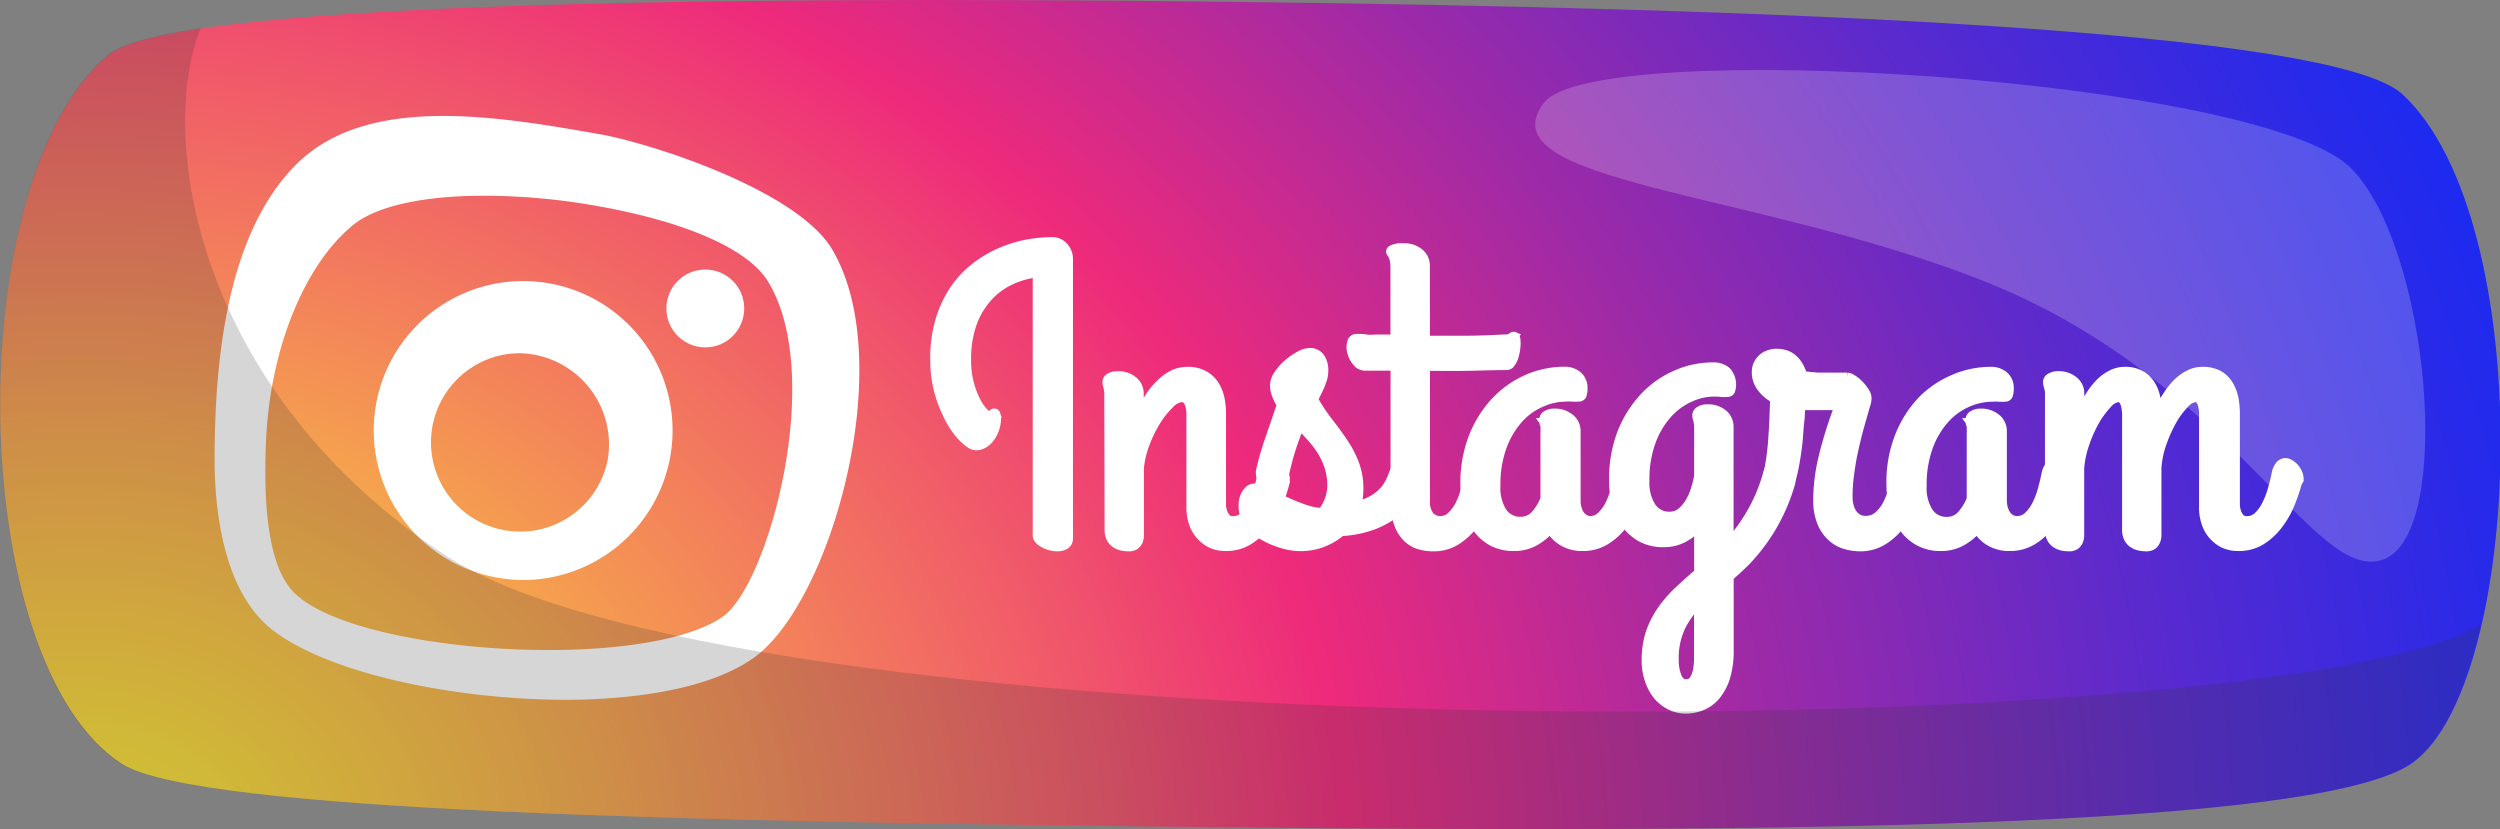 <?xml version="1.0" encoding="UTF-8"?>
<svg xmlns="http://www.w3.org/2000/svg" xmlns:xlink="http://www.w3.org/1999/xlink" viewBox="0 0 246.63 81.79">
  <rect x="0" y="0" width="246.63" height="81.79" fill="#808080" stroke="none"/>
  <defs>
    <style>.cls-1{isolation:isolate;}.cls-2{fill:url(#radial-gradient);}.cls-3,.cls-4,.cls-7{fill:#fff;}.cls-4{stroke:#fff;stroke-miterlimit:10;stroke-width:0.74px;}.cls-5,.cls-7{opacity:0.2;}.cls-5{mix-blend-mode:multiply;}.cls-6{fill:#333;}</style>
    <radialGradient id="radial-gradient" cx="15.15" cy="93.2" r="277.38" gradientTransform="translate(0 19.25) scale(1 0.79)" gradientUnits="userSpaceOnUse">
      <stop offset="0" stop-color="#f9ed32"></stop>
      <stop offset="0.06" stop-color="#f8d939"></stop>
      <stop offset="0.19" stop-color="#f5a54d"></stop>
      <stop offset="0.37" stop-color="#f0536c"></stop>
      <stop offset="0.45" stop-color="#ee2a7b"></stop>
      <stop offset="0.6" stop-color="#9e2aa7"></stop>
      <stop offset="0.74" stop-color="#5b2acd"></stop>
      <stop offset="0.86" stop-color="#2a2ae8"></stop>
      <stop offset="0.95" stop-color="#0b2af9"></stop>
      <stop offset="1" stop-color="#002aff"></stop>
    </radialGradient>
  </defs>
  <g class="cls-1">
    <g id="Layer_1" data-name="Layer 1">
      <path class="cls-2" d="M18,13.65c6.09-5.08,57.58-5.85,110-5.26,54.25.61,109.47,2.78,116.32,9.14,13.46,12.51,12,58,1,65.93-9.08,6.56-63.81,6.94-118.67,6.36-49.72-.53-100-1.47-107.37-6.27C3.79,73.45,3.32,25.86,18,13.65Z" transform="translate(-7.3 -8.22)"></path>
      <path class="cls-3" d="M63.23,77.26c-11.3,0-23.81-2.7-29.18-7-4.81-3.87-5.56-12-5.58-16.54,0-9.5,1.07-22.4,8.13-29.35s20-4.63,29.88-2.91c4.89.86,19.39,5.47,22.9,11.34C96,43.9,89.29,67.83,81.55,73.19,77.52,76,70.64,77.22,63.23,77.26ZM55,27.53c-5.83,0-10.6,1-12.89,2.91h0C37.67,34.05,34,42,33.55,51.61c-.25,5.7,0,12.66,3,15.3,6.57,5.91,34.24,7.56,42.05,2.15,4.5-3.12,10.22-24,4.37-33.22-2-3.07-8-5.77-17-7.34A63.66,63.66,0,0,0,55,27.53Z" transform="translate(-7.3 -8.22)"></path>
      <path class="cls-3" d="M59,65.44a14.94,14.94,0,0,1-2.88-.28A14.74,14.74,0,1,1,73.38,53.5h0A14.78,14.78,0,0,1,59,65.44Zm-.45-22.37a8.64,8.64,0,0,0-4.87,1.51,8.8,8.8,0,1,0,13.57,9,9,9,0,0,0-7-10.32A8.44,8.44,0,0,0,58.54,43.07Z" transform="translate(-7.3 -8.22)"></path>
      <circle class="cls-3" cx="69.58" cy="30.43" r="3.84"></circle>
      <path class="cls-4" d="M112.78,61.29a.81.81,0,0,1-.35.74,1.53,1.53,0,0,1-.81.21,2.62,2.62,0,0,1-.73-.1,2.84,2.84,0,0,1-.66-.27,1.71,1.71,0,0,1-.49-.37.67.67,0,0,1-.19-.46V35.22a8.3,8.3,0,0,0-2.65.79,6.79,6.79,0,0,0-2.17,1.67,7.76,7.76,0,0,0-1.47,2.55,10.5,10.5,0,0,0-.53,3.47A8.8,8.8,0,0,0,103,46a8.46,8.46,0,0,0,.63,1.7,4.88,4.88,0,0,0,.73,1.09q.36.39.57.39a.24.24,0,0,0,.23-.15.26.26,0,0,1,.24-.14c.1,0,.18.07.22.2a1.54,1.54,0,0,1,.06.43,3.18,3.18,0,0,1-.26,1.25,3.07,3.07,0,0,1-.66,1,1.86,1.86,0,0,1-.89.48,1.15,1.15,0,0,1-.93-.22,6,6,0,0,1-1.17-1.12A9,9,0,0,1,100.63,49a12.49,12.49,0,0,1-.86-2.4,12.28,12.28,0,0,1-.33-2.93,13.14,13.14,0,0,1,.53-3.92,11.07,11.07,0,0,1,1.41-3,9.66,9.66,0,0,1,2.06-2.21,11.64,11.64,0,0,1,2.47-1.48,12.41,12.41,0,0,1,2.64-.83,14.67,14.67,0,0,1,2.56-.25,1.69,1.69,0,0,1,.63.13,1.64,1.64,0,0,1,.53.37,1.69,1.69,0,0,1,.36.56,1.58,1.58,0,0,1,.15.69Z" transform="translate(-7.3 -8.22)"></path>
      <path class="cls-4" d="M116.61,47.24a3,3,0,0,0-.09-.86,1.45,1.45,0,0,1-.09-.48.57.57,0,0,1,.32-.5,1.5,1.5,0,0,1,.78-.19,2.34,2.34,0,0,1,1.63.54,1.64,1.64,0,0,1,.6,1.28V48.9a14,14,0,0,1,.92-1.62A7.47,7.47,0,0,1,121.76,46,4.65,4.65,0,0,1,123,45.1a3.26,3.26,0,0,1,1.43-.32,3.32,3.32,0,0,1,1.7.39,3,3,0,0,1,1.06,1,4,4,0,0,1,.54,1.36,7.46,7.46,0,0,1,.15,1.46v8.61c0,.1,0,.25,0,.46a2.48,2.48,0,0,0,.12.64,1.61,1.61,0,0,0,.32.57.77.77,0,0,0,.62.24,1.49,1.49,0,0,0,1.08-.45,3.88,3.88,0,0,0,.79-1.11,7.23,7.23,0,0,0,.55-1.46q.21-.78.36-1.47a1.83,1.83,0,0,1,.4-.94.83.83,0,0,1,.59-.3,1,1,0,0,1,.51.16,2.16,2.16,0,0,1,.48.39,2.2,2.2,0,0,1,.34.55,1.49,1.49,0,0,1,.13.61v.1a.54.54,0,0,1,0,.18,15.83,15.83,0,0,1-.72,2.18A9.15,9.15,0,0,1,132.25,60a6.59,6.59,0,0,1-1.71,1.58,4.27,4.27,0,0,1-2.34.63,3.45,3.45,0,0,1-1.47-.31,3.49,3.49,0,0,1-1.09-.85,3.34,3.34,0,0,1-.69-1.24,4.62,4.62,0,0,1-.24-1.5V49.9c0-.33,0-.63,0-.92a3.29,3.29,0,0,0-.11-.75,1.41,1.41,0,0,0-.26-.52.66.66,0,0,0-.48-.19,1.81,1.81,0,0,0-1.1.61,8.67,8.67,0,0,0-1.28,1.58,12.31,12.31,0,0,0-1.1,2.21,9.21,9.21,0,0,0-.6,2.46v6.07c0,.21,0,.41,0,.62a1.7,1.7,0,0,1-.12.57,1.11,1.11,0,0,1-.35.43,1.15,1.15,0,0,1-.68.17,3.23,3.23,0,0,1-.66-.07,2,2,0,0,1-.65-.27,1.52,1.52,0,0,1-.49-.54,2.11,2.11,0,0,1-.19-1Z" transform="translate(-7.3 -8.22)"></path>
      <path class="cls-4" d="M134,55.38a1,1,0,0,1-.61.8,1.21,1.21,0,0,1-.88,0,1.57,1.57,0,0,1-.73-.63,1.19,1.19,0,0,1-.18-1,28.87,28.87,0,0,1,.89-3.06c.38-1.12.77-2.23,1.14-3.34a5.22,5.22,0,0,1-.48-.94,2.87,2.87,0,0,1-.19-1,2,2,0,0,1,.4-1.1,5.32,5.32,0,0,1,.95-1.07,6,6,0,0,1,1.16-.8,2.31,2.31,0,0,1,1-.32,1.3,1.3,0,0,1,1.12.51,2.24,2.24,0,0,1,.38,1.36,2.91,2.91,0,0,1-.15.92,8.56,8.56,0,0,1-.34.86c-.12.26-.23.49-.33.68l-.18.36a17.65,17.65,0,0,0,1.53,2.3c.52.66,1,1.32,1.45,2A10.19,10.19,0,0,1,141,53.94a7,7,0,0,1,.43,2.58,6.59,6.59,0,0,1-.05.75,4.29,4.29,0,0,1-.15.73,4.66,4.66,0,0,0,1.29-.45,4.72,4.72,0,0,0,1-.7,3.73,3.73,0,0,0,.69-.86,5.84,5.84,0,0,0,.46-1,3.09,3.09,0,0,1,.45-.85.61.61,0,0,1,.5-.26,1,1,0,0,1,.54.17,1.85,1.85,0,0,1,.49.44,2.57,2.57,0,0,1,.34.54,1.23,1.23,0,0,1,.14.51,2.1,2.1,0,0,1-.17.73,5,5,0,0,1-.43.87,8.62,8.62,0,0,1-.62.87,6.06,6.06,0,0,1-.71.72,9,9,0,0,1-2.3,1.33,10.93,10.93,0,0,1-3.27.68,6.21,6.21,0,0,1-1.77,1.06,6.06,6.06,0,0,1-2.31.42,6.26,6.26,0,0,1-1.33-.16,8.85,8.85,0,0,1-1.29-.42,7.43,7.43,0,0,1-1.13-.56,3.71,3.71,0,0,1-.81-.61A3.36,3.36,0,0,1,130,59a2.71,2.71,0,0,1-.11-1.33,1.94,1.94,0,0,1,.44-1,.9.9,0,0,1,.67-.38,2.23,2.23,0,0,1,.64.17c.29.12.62.27,1,.45s.79.38,1.24.58.89.4,1.34.58a12.73,12.73,0,0,0,1.31.45,4.65,4.65,0,0,0,1.16.17,4.14,4.14,0,0,0,.92-2.54,6.19,6.19,0,0,0-.26-1.81,7.18,7.18,0,0,0-.7-1.54,9,9,0,0,0-1-1.33c-.36-.41-.72-.8-1.09-1.17-.32.8-.6,1.59-.85,2.37S134.24,54.39,134,55.38Z" transform="translate(-7.3 -8.22)"></path>
      <path class="cls-4" d="M141.12,41.53c.31,0,.65,0,1,.06s.72,0,1.18,0l1.54,0v-7a2.73,2.73,0,0,0-.07-.71,2.54,2.54,0,0,0-.14-.42,2.21,2.21,0,0,0-.14-.24.29.29,0,0,1-.08-.19.27.27,0,0,1,.13-.21,1.39,1.39,0,0,1,.32-.14,2.85,2.85,0,0,1,.44-.09,3.52,3.52,0,0,1,.45,0,2.37,2.37,0,0,1,1.64.54,1.68,1.68,0,0,1,.6,1.29v7.29c1.27,0,2.61,0,4,0s2.83-.08,4.25-.15c.19-.2.34-.27.46-.22a.46.46,0,0,1,.22.38,3.13,3.13,0,0,1,0,.76,5,5,0,0,1-.16.86,2.4,2.4,0,0,1-.34.72.59.59,0,0,1-.47.3c-1.67,0-3.14.07-4.42.08H148V57.59a2.24,2.24,0,0,0,.38,1.46,1.31,1.31,0,0,0,1,.45,1.47,1.47,0,0,0,1.08-.45,4.11,4.11,0,0,0,.8-1.11,7.87,7.87,0,0,0,.54-1.46q.22-.78.36-1.47a1.83,1.83,0,0,1,.41-.94.81.81,0,0,1,.59-.3.92.92,0,0,1,.5.16,1.79,1.79,0,0,1,.48.39,2,2,0,0,1,.34.55,1.5,1.5,0,0,1,.14.61v.1a1,1,0,0,1,0,.18,19.09,19.09,0,0,1-.72,2.18A9.54,9.54,0,0,1,152.74,60,6.63,6.63,0,0,1,151,61.61a4.25,4.25,0,0,1-2.33.63,4.74,4.74,0,0,1-1.54-.25,3,3,0,0,1-1.2-.82,3.72,3.72,0,0,1-.79-1.43,6.8,6.8,0,0,1-.29-2.11V44.42h-1.23l-.9,0-.75,0a1.1,1.1,0,0,1-.86-.43,2.5,2.5,0,0,1-.53-1,1.76,1.76,0,0,1,0-1A.53.53,0,0,1,141.12,41.53Z" transform="translate(-7.3 -8.22)"></path>
      <path class="cls-4" d="M164.16,59.5a1.47,1.47,0,0,0,1.08-.45,4.11,4.11,0,0,0,.8-1.11,7.87,7.87,0,0,0,.54-1.46c.15-.52.26-1,.36-1.47a2,2,0,0,1,.41-.94.83.83,0,0,1,.6-.3.89.89,0,0,1,.5.16,1.91,1.91,0,0,1,.47.39,2,2,0,0,1,.34.55,1.49,1.49,0,0,1,.13.61v.1a.54.54,0,0,1,0,.18,15.83,15.83,0,0,1-.72,2.18A9.47,9.47,0,0,1,167.47,60a6.47,6.47,0,0,1-1.72,1.58,4.31,4.31,0,0,1-2.34.63,3.78,3.78,0,0,1-1.91-.47,3.46,3.46,0,0,1-1.28-1.24,5.63,5.63,0,0,1-1.51,1.21,4.16,4.16,0,0,1-2.06.5,4.49,4.49,0,0,1-2.15-.49A4.6,4.6,0,0,1,153,60.42a5.82,5.82,0,0,1-.94-2,9.2,9.2,0,0,1-.32-2.46,12.5,12.5,0,0,1,.83-4.67,11.17,11.17,0,0,1,2.22-3.53,9.81,9.81,0,0,1,3.15-2.22,9.28,9.28,0,0,1,3.69-.77,2,2,0,0,1,1.38.47,1.63,1.63,0,0,1,.53,1.28,1.81,1.81,0,0,1-.11.74.44.44,0,0,1-.42.21,4,4,0,0,1-.59,0,4.26,4.26,0,0,0-.63,0,6,6,0,0,0-2.39.52,6.31,6.31,0,0,0-2.21,1.58,8.45,8.45,0,0,0-1.61,2.7,10.83,10.83,0,0,0-.63,3.89,4.34,4.34,0,0,0,.63,2.53,2,2,0,0,0,1.73.88,1.82,1.82,0,0,0,1.42-.64,5.28,5.28,0,0,0,.91-1.51V50.93a3.68,3.68,0,0,0,0-.51c0-.13,0-.25-.06-.34s0-.18-.05-.25a.86.86,0,0,1,0-.22.57.57,0,0,1,.31-.51,1.43,1.43,0,0,1,.76-.2,2.41,2.41,0,0,1,1.65.54,1.69,1.69,0,0,1,.61,1.29v6.86a2.58,2.58,0,0,0,.08.68,2,2,0,0,0,.24.61,1.45,1.45,0,0,0,.44.45A1.2,1.2,0,0,0,164.16,59.5Z" transform="translate(-7.3 -8.22)"></path>
      <path class="cls-4" d="M169.62,73.43a8.94,8.94,0,0,1,.41-2.81,9.17,9.17,0,0,1,1.13-2.23,12.21,12.21,0,0,1,1.64-1.9c.63-.59,1.28-1.18,2-1.79V60.33a5.91,5.91,0,0,1-1.47,1.07,4.17,4.17,0,0,1-1.94.43,4.59,4.59,0,0,1-2.14-.48A4.72,4.72,0,0,1,167.67,60a5.93,5.93,0,0,1-.95-2,9.34,9.34,0,0,1-.31-2.47,12.54,12.54,0,0,1,.83-4.67,11.12,11.12,0,0,1,2.22-3.52,9.51,9.51,0,0,1,3.15-2.22,9.09,9.09,0,0,1,3.69-.78,2.05,2.05,0,0,1,1.38.46,2,2,0,0,1,.41,2,.42.42,0,0,1-.41.21,4,4,0,0,1-.59,0,5.61,5.61,0,0,0-3,.48,6.4,6.4,0,0,0-2.2,1.59,8.33,8.33,0,0,0-1.61,2.69,10.83,10.83,0,0,0-.63,3.89,4.32,4.32,0,0,0,.63,2.52,2,2,0,0,0,1.72.89,1.7,1.7,0,0,0,1.1-.37,3.6,3.6,0,0,0,.81-.95,5.46,5.46,0,0,0,.56-1.25,11.81,11.81,0,0,0,.33-1.3V50.53a2.93,2.93,0,0,0-.09-.86,1.45,1.45,0,0,1-.09-.48.58.58,0,0,1,.33-.51,1.36,1.36,0,0,1,.77-.2,2.34,2.34,0,0,1,1.63.53,1.7,1.7,0,0,1,.6,1.31V61.63A17.38,17.38,0,0,0,180,58.77,16.48,16.48,0,0,0,181.58,55a2.85,2.85,0,0,1,.44-.94.71.71,0,0,1,.57-.3.92.92,0,0,1,.5.16,1.87,1.87,0,0,1,.46.39,2,2,0,0,1,.35.55,1.49,1.49,0,0,1,.13.61v.16a.77.77,0,0,1,0,.25,18.32,18.32,0,0,1-1.23,3.19,17.25,17.25,0,0,1-1.49,2.49,18.26,18.26,0,0,1-1.64,2c-.57.57-1.14,1.11-1.71,1.59v7.19a8.89,8.89,0,0,1-.37,2.77,5.3,5.3,0,0,1-1,1.83,3.6,3.6,0,0,1-1.39,1,4.34,4.34,0,0,1-1.57.31,3.47,3.47,0,0,1-1.61-.38,4.11,4.11,0,0,1-1.26-1,5.1,5.1,0,0,1-.82-1.53A5.94,5.94,0,0,1,169.62,73.43Zm4,2.17a.82.82,0,0,0,.75-.41,2.68,2.68,0,0,0,.33-.94,6.59,6.59,0,0,0,.09-1.09v-5.3a8.44,8.44,0,0,0-1.63,2.3,7.2,7.2,0,0,0-.62,3.14,4.35,4.35,0,0,0,.28,1.64C173,75.38,173.26,75.6,173.6,75.6Z" transform="translate(-7.3 -8.22)"></path>
      <path class="cls-4" d="M190.81,62.24a5.22,5.22,0,0,1-1.49-.22,3.52,3.52,0,0,1-1.38-.78,4.09,4.09,0,0,1-1-1.45,5.76,5.76,0,0,1-.39-2.28,18.13,18.13,0,0,1,.54-4.25,41.49,41.49,0,0,1,1.55-4.95H185c0,.41,0,.92-.08,1.55s-.09,1.28-.17,2-.18,1.41-.31,2.13a17.08,17.08,0,0,1-.48,2c-.14.43-.35.68-.64.75a1.15,1.15,0,0,1-.86-.15,1.8,1.8,0,0,1-.69-.75,1.28,1.28,0,0,1-.12-1,15.39,15.39,0,0,0,.28-1.53c.08-.61.15-1.24.19-1.91s.09-1.34.11-2,.05-1.27.07-1.8A3.86,3.86,0,0,1,181,46.48a2.51,2.51,0,0,1-.51-1.58,1.85,1.85,0,0,1,.17-.78,2,2,0,0,1,.46-.61,1.77,1.77,0,0,1,.67-.38,2.35,2.35,0,0,1,.79-.14,3,3,0,0,1,.76.11,2,2,0,0,1,.75.36,2.84,2.84,0,0,1,.64.69,3.85,3.85,0,0,1,.47,1.06l.86.09.6.05.41,0h2.49a1.13,1.13,0,0,1,.54.22,3.65,3.65,0,0,1,.7.58,4.14,4.14,0,0,1,.58.76,1.13,1.13,0,0,1,.17.77,2.42,2.42,0,0,1-.14.59c-.09.31-.21.71-.34,1.18s-.29,1-.45,1.63-.31,1.27-.45,1.94-.25,1.38-.34,2.1a15.65,15.65,0,0,0-.14,2.13,3.31,3.31,0,0,0,.1.83,2.33,2.33,0,0,0,.3.72,1.65,1.65,0,0,0,.52.5,1.47,1.47,0,0,0,.74.18,1.79,1.79,0,0,0,1.22-.45,3.68,3.68,0,0,0,.85-1.11,7.25,7.25,0,0,0,.56-1.46c.14-.52.26-1,.35-1.47a1.91,1.91,0,0,1,.41-.94.83.83,0,0,1,.59-.3,1,1,0,0,1,.51.16,1.91,1.91,0,0,1,.47.39,2,2,0,0,1,.35.55,1.49,1.49,0,0,1,.13.61.63.63,0,0,1,0,.16.5.5,0,0,0,0,.12,21.63,21.63,0,0,1-.74,2.18A9.11,9.11,0,0,1,194.85,60a6.39,6.39,0,0,1-1.7,1.58A4.29,4.29,0,0,1,190.81,62.24Z" transform="translate(-7.3 -8.22)"></path>
      <path class="cls-4" d="M206.28,59.5a1.51,1.51,0,0,0,1.09-.45,4.09,4.09,0,0,0,.79-1.11,7.89,7.89,0,0,0,.55-1.46c.14-.52.26-1,.35-1.47a2.11,2.11,0,0,1,.42-.94.8.8,0,0,1,.6-.3.92.92,0,0,1,.5.16,2.07,2.07,0,0,1,.46.39,2.24,2.24,0,0,1,.35.55,1.67,1.67,0,0,1,.13.61v.1a.54.54,0,0,1,0,.18,19.09,19.09,0,0,1-.72,2.18A9.93,9.93,0,0,1,209.59,60a6.29,6.29,0,0,1-1.71,1.58,4.35,4.35,0,0,1-2.35.63,3.78,3.78,0,0,1-1.91-.47,3.46,3.46,0,0,1-1.28-1.24,5.63,5.63,0,0,1-1.51,1.21,4.16,4.16,0,0,1-2.06.5,4.42,4.42,0,0,1-3.69-1.82,5.84,5.84,0,0,1-1-2,9.21,9.21,0,0,1-.31-2.46,12.3,12.3,0,0,1,.83-4.67,11,11,0,0,1,2.21-3.53A9.74,9.74,0,0,1,200,45.55a9.2,9.2,0,0,1,3.68-.77,2,2,0,0,1,1.38.47,1.6,1.6,0,0,1,.53,1.28,1.81,1.81,0,0,1-.11.74.42.42,0,0,1-.42.21,3.86,3.86,0,0,1-.58,0,4.44,4.44,0,0,0-.63,0,6,6,0,0,0-2.4.52,6.28,6.28,0,0,0-2.2,1.58,8.29,8.29,0,0,0-1.62,2.7,10.83,10.83,0,0,0-.63,3.89,4.34,4.34,0,0,0,.63,2.53,2,2,0,0,0,1.73.88,1.81,1.81,0,0,0,1.42-.64,5.07,5.07,0,0,0,.91-1.51V50.93a3.68,3.68,0,0,0,0-.51c0-.13,0-.25-.06-.34s0-.18-.05-.25a1.8,1.8,0,0,1,0-.22.58.58,0,0,1,.32-.51,1.41,1.41,0,0,1,.76-.2,2.37,2.37,0,0,1,1.64.54,1.66,1.66,0,0,1,.61,1.29v6.86a3.08,3.08,0,0,0,.08.68,2.37,2.37,0,0,0,.25.61,1.32,1.32,0,0,0,.43.45A1.22,1.22,0,0,0,206.28,59.5Z" transform="translate(-7.3 -8.22)"></path>
      <path class="cls-4" d="M234.05,55.76a19.38,19.38,0,0,1-.74,2.18A9.11,9.11,0,0,1,232.14,60a6.39,6.39,0,0,1-1.7,1.58,4.27,4.27,0,0,1-2.34.63,3.45,3.45,0,0,1-1.47-.31,3.49,3.49,0,0,1-1.09-.85,3.34,3.34,0,0,1-.69-1.24,4.62,4.62,0,0,1-.24-1.5V49.9c0-.33,0-.63,0-.92a3.32,3.32,0,0,0-.1-.75,1.39,1.39,0,0,0-.23-.52.52.52,0,0,0-.42-.19,1.63,1.63,0,0,0-1,.61,7.73,7.73,0,0,0-1.18,1.58,13.73,13.73,0,0,0-1,2.21,9,9,0,0,0-.52,2.46v6.07c0,.21,0,.41,0,.62a1.49,1.49,0,0,1-.13.57,1.09,1.09,0,0,1-.34.43,1.18,1.18,0,0,1-.68.17,3.23,3.23,0,0,1-.66-.07,1.87,1.87,0,0,1-.65-.27,1.43,1.43,0,0,1-.49-.54,2,2,0,0,1-.19-1V49.9c0-.33,0-.63,0-.92a5,5,0,0,0-.11-.75,1.39,1.39,0,0,0-.24-.52.52.52,0,0,0-.41-.19,1.61,1.61,0,0,0-1,.61,8.54,8.54,0,0,0-1.18,1.58,12.92,12.92,0,0,0-1,2.21,9.88,9.88,0,0,0-.54,2.46v6.07c0,.21,0,.41,0,.62a1.7,1.7,0,0,1-.12.57,1.11,1.11,0,0,1-.35.43,1.15,1.15,0,0,1-.68.17,3.23,3.23,0,0,1-.66-.07,1.82,1.82,0,0,1-.64-.27,1.43,1.43,0,0,1-.49-.54,2,2,0,0,1-.19-1V47.24a2.6,2.6,0,0,0-.1-.86,1.45,1.45,0,0,1-.09-.48.57.57,0,0,1,.33-.5,1.44,1.44,0,0,1,.77-.19,2.34,2.34,0,0,1,1.63.54,1.64,1.64,0,0,1,.6,1.28v1.75a13.85,13.85,0,0,1,.88-1.58,7.4,7.4,0,0,1,1-1.27,4.37,4.37,0,0,1,1.17-.84,2.86,2.86,0,0,1,1.33-.31,3.15,3.15,0,0,1,1.55.35,2.8,2.8,0,0,1,1,.91,3.9,3.9,0,0,1,.54,1.27,8.34,8.34,0,0,1,.21,1.39,10.75,10.75,0,0,1,.85-1.54,7.07,7.07,0,0,1,1-1.24,4.74,4.74,0,0,1,1.17-.83,2.89,2.89,0,0,1,1.33-.31,3.23,3.23,0,0,1,1.67.39,2.82,2.82,0,0,1,1,1,4.35,4.35,0,0,1,.51,1.36,8.28,8.28,0,0,1,.14,1.46v8.61c0,.1,0,.25,0,.46a2.48,2.48,0,0,0,.12.64,1.61,1.61,0,0,0,.32.57.78.78,0,0,0,.62.24,1.49,1.49,0,0,0,1.08-.45,3.88,3.88,0,0,0,.79-1.11,7.9,7.9,0,0,0,.56-1.46c.15-.52.27-1,.37-1.47a1.92,1.92,0,0,1,.39-.94.83.83,0,0,1,.6-.3.92.92,0,0,1,.5.16,2.12,2.12,0,0,1,.47.39,2.2,2.2,0,0,1,.34.55,1.49,1.49,0,0,1,.13.61v.1A.54.54,0,0,1,234.05,55.76Z" transform="translate(-7.3 -8.22)"></path>
      <g class="cls-5">
        <path class="cls-6" d="M252,69.83C232.16,81.85,81.45,82.73,51.23,63,26.63,46.83,22.79,21.78,27.09,11c-4.71.71-7.88,1.57-9.13,2.61C3.32,25.86,3.79,73.45,19.18,83.55c7.32,4.8,57.65,5.74,107.37,6.27,54.86.58,109.59.2,118.67-6.36C248.26,81.27,250.57,76.23,252,69.83Z" transform="translate(-7.3 -8.22)"></path>
      </g>
      <path class="cls-7" d="M159.63,18.34c-6.07,7.9,20.38,8.62,43,17.46,25,9.76,32.84,30.2,39.82,27.6s4.51-30.76-3.19-38.56C230.45,15.89,164.66,11.8,159.63,18.34Z" transform="translate(-7.3 -8.22)"></path>
    </g>
  </g>
</svg>
